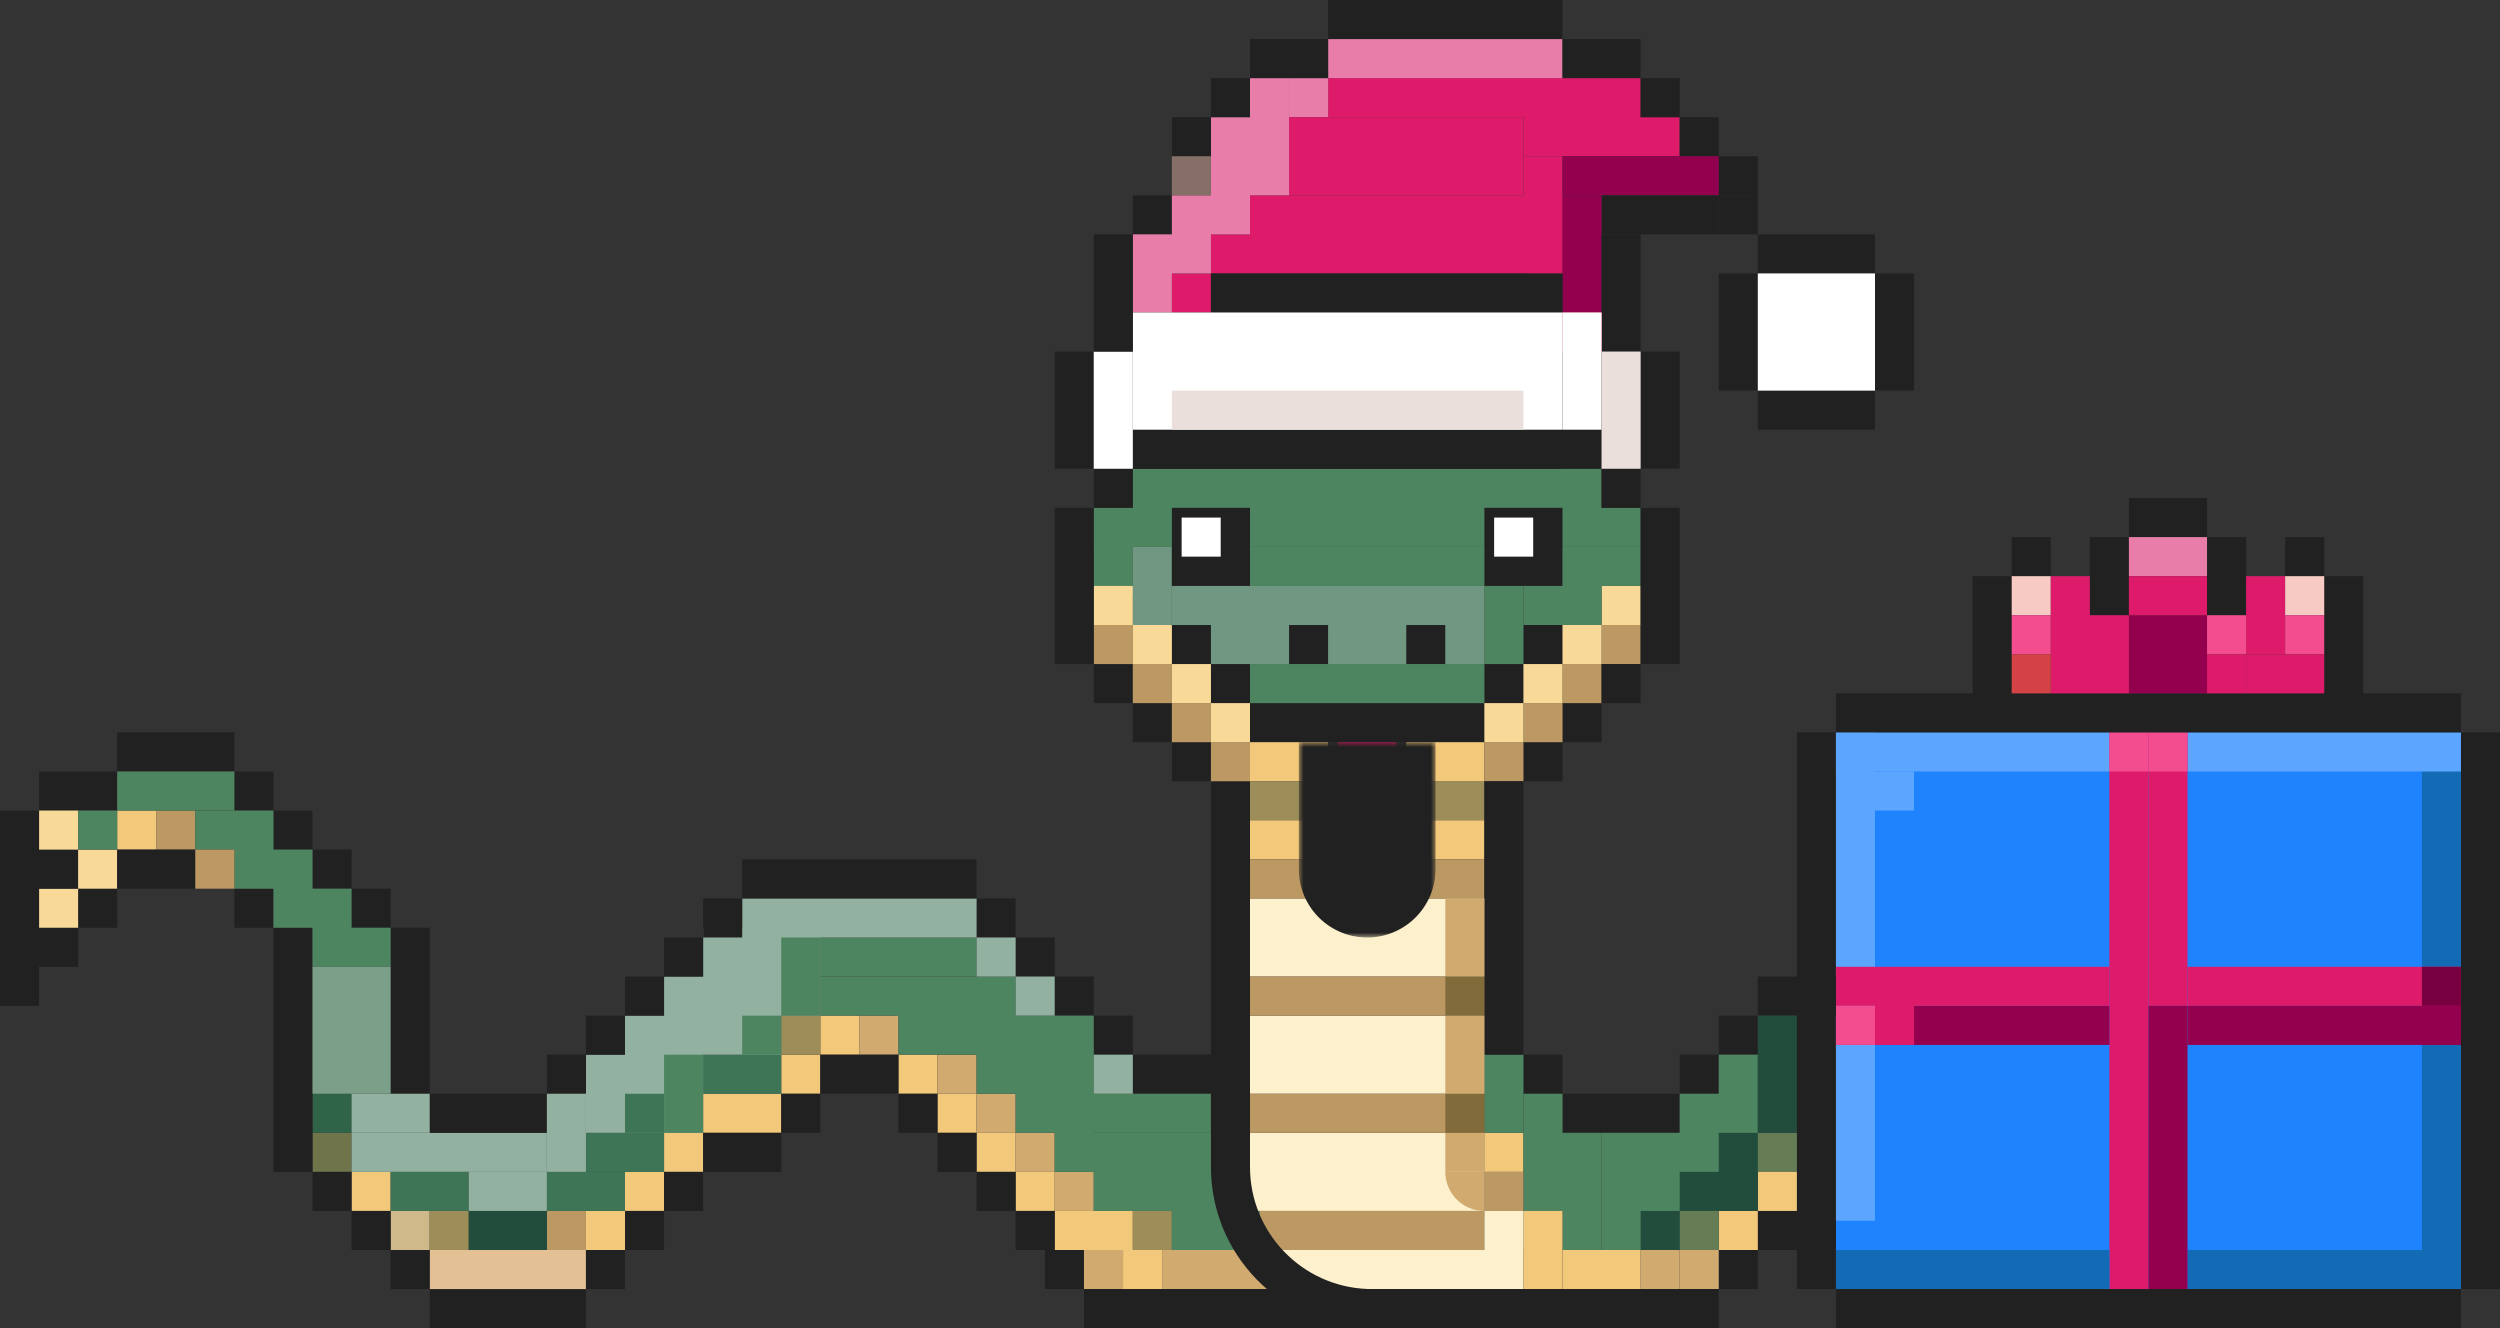 <svg width="256" height="136" fill="none" xmlns="http://www.w3.org/2000/svg"><rect width="100%" height="100%" fill="#333333" stroke="none"/><path fill="#1F83FE" d="M188 75h64v57h-64z"/><path fill="#212121" d="M184 75h4v57h-4zM252 75h4v57h-4z"/><path fill="#DE1B6A" d="M216 75h4v57h-4z"/><path fill="#5DA6FF" d="M192 75v50h-4V75z"/><path fill="#93004E" d="M216 103v4h-28v-4z"/><path fill="#DE1B6A" d="M216 99v4h-28v-4zM196 103v4h-4v-4z"/><path fill="#5DA6FF" d="M196 79v4h-4v-4z"/><path fill="#136BB5" d="M248 75h4v56h-4z"/><path fill="#136BB5" d="M224 128h28v4h-28zM188 128h28v4h-28z"/><path fill="#5DA6FF" d="M188 75h28v4h-28zM224 75h28v4h-28z"/><path fill="#DE1B6A" d="M252 99v4h-28v-4z"/><path fill="#790040" d="M252 99v4h-4v-4z"/><path fill="#93004E" d="M252 103v4h-28v-4z"/><path fill="#F34D90" d="M192 103v4h-4v-4zM220 75v4h-4v-4z"/><path fill="#93004E" d="M252 103v4h-4v-4z"/><path fill="#DE1B6A" d="M220 75h4v28h-4z"/><path fill="#F34D90" d="M224 75v4h-4v-4z"/><path fill="#93004E" d="M220 103h4v29h-4z"/><path fill="#212121" d="M252 132v4h-64v-4zM252 71v4h-64v-4zM202 59h4v12h-4zM238 59h4v12h-4zM214 55h4v8h-4zM226 55h4v8h-4z"/><path fill="#DE1B6A" d="M230 59h4v8h-4z"/><path fill="#F34D90" d="M226 63h4v4h-4z"/><path fill="#DE1B6A" d="M226 67h4v4h-4z"/><path fill="#93004E" d="M218 67h8v4h-8zM218 63h4v4h-4zM222 63h4v4h-4z"/><path fill="#212121" d="M218 55v-4h8v4z"/><path fill="#E87DA9" d="M218 59v-4h8v4z"/><path fill="#DE1B6A" d="M218 63v-4h8v4z"/><path fill="#212121" d="M206 55h4v4h-4zM234 55h4v4h-4z"/><path fill="#F7CBC4" d="M206 59h4v4h-4zM234 59h4v4h-4z"/><path fill="#F34D90" d="M206 63h4v4h-4zM234 63h4v4h-4z"/><path fill="#DE1B6A" d="M210 59h4v4h-4zM210 63h8v4h-8zM210 67h8v4h-8z"/><path fill="#D54246" d="M206 67h4v4h-4z"/><path fill="#DE1B6A" d="M230 67h8v4h-8z"/><path fill="#212121" d="M124 108V80h4v28zM107 132v-4h4v4z"/><path fill="#FDF1CD" d="M156 132v-4h-26v4zM152 124v-8h-27v8zM152 112v-8h-27v8zM152 100v-8h-24v8z"/><path fill="#BC9963" d="M152 128v-4h-24v4zM152 116v-4h-25v4zM152 104v-4h-25v4z"/><path fill="#4E8561" d="M116 52v-4h48v4zM112 56v-4h56v4z"/><path fill="#4E8561" d="M112 61v-9h4v9z"/><path fill="#709781" d="M116 64v-8h4v8z"/><path fill="#212121" d="M120 80v-4h4v4zM160 80v-4h-4v4zM116 76v-4h4v4zM164 76v-4h-4v4zM112 72v-4h4v4zM120 68v-4h4v4zM156 68v-4h4v4zM124 72v-4h4v4zM132 68v-4h4v4zM120 60v-8h8v8zM144 68v-4h4v4zM152 72v-4h4v4zM128 76v-4h24v4z"/><path fill="#4E8561" d="M128 72v-4h24v4z"/><path fill="#BC9963" d="M112 68v-4h4v4zM116 72v-4h4v4zM120 76v-4h4v4zM124 80v-4h4v4z"/><path fill="#F2C87A" d="M128 80v-4h8v4z"/><path fill="#9D8D58" d="M128 84v-4h8v4z"/><path fill="#F2C87A" d="M128 88v-4h8v4z"/><path fill="#BC9963" d="M128 92v-4h8v4z"/><path fill="#9D8D58" d="M144 84v-4h8v4z"/><path fill="#F2C87A" d="M144 88v-4h8v4z"/><path fill="#BC9963" d="M144 92v-4h8v4z"/><path fill="#F2C87A" d="M144 80v-4h8v4z"/><path fill="#BC9963" d="M152 80v-4h4v4z"/><mask id="a" maskUnits="userSpaceOnUse" x="133" y="76" width="14" height="20" fill="#000"><path fill="#fff" d="M133 76h14v20h-14z"/><path d="M140 92a3 3 0 0 1-3-3V76h6v13a3 3 0 0 1-3 3Z"/></mask><path d="M140 92a3 3 0 0 1-3-3V76h6v13a3 3 0 0 1-3 3Z" fill="#DE1B6A"/><path d="M140 96a7 7 0 0 1-7-7V76h8v15.83c-.321.112-.659.17-1 .17v4Zm7-20v13a7 7 0 0 1-7 7v-4c-.341 0-.679-.058-1-.171V76h8Zm0 13a7 7 0 1 1-14 0l8-1h-2l8 1Zm-10-13h6-6Z" fill="#212121" mask="url(#a)"/><path fill="#BC9963" d="M156 76v-4h4v4zM160 72v-4h4v4zM164 68v-4h4v4z"/><path fill="#F8D998" d="M112 64v-4h4v4z"/><path fill="#212121" d="M152 60v-8h8v8z"/><path fill="#F8D998" d="M116 68v-4h4v4zM120 72v-4h4v4zM124 76v-4h4v4zM152 76v-4h4v4zM156 72v-4h4v4zM160 68v-4h4v4zM164 64v-4h4v4z"/><path fill="#4E8561" d="M164 60v-4h4v4zM160 64v-4h4v4zM160 60v-4h4v4zM156 64v-4h4v4z"/><path fill="#fff" d="M153 57v-4h4v4zM121 57v-4h4v4z"/><path fill="#4E8561" d="M152 68v-8h4v8z"/><path fill="#709781" d="M148 68v-8h4v8zM136 68v-4h8v4zM124 68v-4h8v4zM120 64v-4h28v4z"/><path fill="#4E8561" d="M128 60v-4h24v4z"/><path fill="#212121" d="M168 72v-4h-4v4zM112 52v-4h4v4zM164 52v-4h4v4zM116 24v-4h4v4z"/><path fill="#DE1B6A" d="M120 32v-4h4v4z"/><path fill="#E0BDB1" d="M160 36v-4h4v4z"/><path fill="#DE1B6A" d="M124 28v-4h28v4zM128 24v-4h24v4zM136 12V8h32v4zM156 16v-4h16v4zM152 28v-8h8v8z"/><path fill="#DE1B6A" d="M156 28V16h4v12z"/><path fill="#E87DA9" d="M136 8V4h24v4zM132 12V8h4v4z"/><path fill="#DE1B6A" d="M132 20v-8h24v8z"/><path fill="#E87DA9" d="M116 32v-8h4v8zM120 28v-8h4v8zM124 24V12h4v12zM128 20V8h4v12z"/><path fill="#212121" d="M120 16v-4h4v4zM124 12V8h4v4zM168 12V8h4v4zM172 16v-4h4v4zM176 20v-4h4v4z"/><path fill="#93004E" d="M160 20v-4h16v4z"/><path fill="#212121" d="M164 24v-4h12v4z"/><path fill="#93004E" d="M164 32h-4V20h4z"/><path fill="#212121" d="M168 36h-4V24h4zM176 24v-4h4v4zM180 28v-4h12v4zM180 44v-4h12v4zM196 40h-4V28h4zM180 40h-4V28h4zM172 48h-4V36h4z"/><path fill="#F2C87A" d="M64 124v-4h4v4zM36 124v-4h4v4z"/><path fill="#6F744A" d="M32 120v-4h4v4z"/><path fill="#2F6449" d="M32 116v-4h4v4z"/><path fill="#F2C87A" d="M68 120v-4h4v4zM96 116v-4h4v4zM100 120v-4h4v4zM104 124v-4h4v4zM115 132v-4h4v4z"/><path fill="#D1AA6F" d="M119 132v-4h11v4z"/><path fill="#F2C87A" d="M108 128v-4h8v4zM80 112v-4h4v4zM92 112v-4h4v4z"/><path fill="#D1AA6F" d="M96 112v-4h4v4zM100 116v-4h4v4zM104 120v-4h4v4zM108 124v-4h4v4zM111 132v-4h4v4z"/><path fill="#9D8D58" d="M116 128v-4h4v4z"/><path fill="#F2C87A" d="M84 108v-4h4v4z"/><path fill="#9D8D58" d="M80 108v-4h4v4z"/><path fill="#D1AA6F" d="M88 108v-4h4v4z"/><path fill="#F2C87A" d="M72 116v-4h8v4z"/><path fill="#212121" d="M64 128v-4h4v4zM68 124v-4h4v4zM80 116v-4h4v4zM92 116v-4h4v4zM100 124v-4h4v4zM96 120v-4h4v4zM104 128v-4h4v4zM100 96v-4h4v4zM104 100v-4h4v4zM108 104v-4h4v4zM112 108v-4h4v4zM116 112v-4h8v4zM156 112v-4h4v4zM172 112v-4h4v4zM176 132v-4h4v4zM180 128v-4h4v4zM176 108v-4h4v4zM180 104v-4h8v4zM160 116v-4h12v4z"/><path fill="#F2C87A" d="M152 120v-4h4v4z"/><path fill="#D1AA6F" d="M148 120v-4h4v4z"/><path fill="#657C55" d="M180 120v-4h4v4z"/><path fill="#F2C87A" d="M160 132v-4h4v4zM164 132v-4h4v4z"/><path fill="#D1AA6F" d="M168 132v-4h4v4z"/><path fill="#4E8561" d="M160 128v-12h4v12zM156 124v-12h4v12z"/><path fill="#D1AA6F" d="M172 132v-4h4v4z"/><path fill="#4E8561" d="M164 128v-12h4v12zM168 128v-12h4v12zM172 124v-12h4v12zM176 120v-12h4v12z"/><path fill="#224C3C" d="M180 116v-12h4v12z"/><path fill="#F2C87A" d="M156 132v-8h4v8z"/><path fill="#BC9963" d="M152 124v-4h4v4z"/><path fill="#F2C87A" d="M180 124v-4h4v4zM176 128v-4h4v4z"/><path fill="#657C55" d="M172 128v-4h4v4z"/><path fill="#FDF1CD" d="M152 128v-4h4v4z"/><path fill="#4E8561" d="M152 116v-8h4v8z"/><path fill="#224C3C" d="M168 128v-4h4v4zM172 124v-4h4v4zM176 124v-8h4v8z"/><path fill="#212121" d="M84 112v-4h8v4zM72 120v-4h8v4z"/><path fill="#3E7556" d="M60 120v-4h8v4zM72 112v-4h8v4z"/><path fill="#4E8561" d="M84 104v-4h16v4zM92 108v-4h8v4zM104 112v-12h-4v12zM108 116v-12h-4v12zM112 116v-12h-4v12zM129 128v-4h-9v4zM127 124v-4h-15v4zM125 120v-4h-17v4z"/><path fill="#4E8561" d="M124 116v-4h-13v4zM84 100v-4h16v4z"/><path fill="#212121" d="M44 136v-4h16v4z"/><path fill="#E4C195" d="M44 132v-4h16v4z"/><path fill="#212121" d="M40 132v-4h4v4zM60 132v-4h4v4z"/><path fill="#F2C87A" d="M60 128v-4h4v4z"/><path fill="#CFB889" d="M40 128v-4h4v4z"/><path fill="#9D8D58" d="M44 128v-4h4v4z"/><path fill="#BC9963" d="M56 128v-4h4v4z"/><path fill="#224C3C" d="M48 128v-4h8v4z"/><path fill="#93B1A0" d="M36 120v-4h20v4zM64 116v-8h-4v8zM68 116v-12h-4v12zM88 96v-4h-4v4zM92 96v-4h-4v4zM108 104v-4h-4v4zM116 112v-4h-4v4zM96 96v-4h-4v4zM100 96v-4h-4v4zM72 116v-16h-4v16zM76 108V95h-4v13zM84 104V92h-4v12zM80 108V92h-4v16z"/><path fill="#212121" d="M48 116v-4h8v4zM48 116v-4h-4v4zM60 112v-4h-4v4zM64 108v-4h-4v4zM68 104v-4h-4v4zM72 100v-4h-4v4zM76 96v-4h-4v4z"/><path fill="#3E7556" d="M40 124v-4h8v4zM56 124v-4h8v4zM64 116v-4h4v4z"/><path fill="#4E8561" d="M68 116v-8h4v8zM76 108v-4h4v4z"/><path fill="#212121" d="M36 128v-4h4v4zM32 124v-4h4v4zM28 120V95h4v25zM24 91v4h4v-4zM24 79v4h4v-4zM28 83v4h4v-4zM32 87v4h4v-4zM36 91v4h4v-4zM40 95v17h4V95zM8 91v4h4v-4zM4 95v4h4v-4zM4 79v4h8v-4zM100 92v-4H76v4zM12 75v4h12v-4z"/><path fill="#F8D998" d="M4 91v4h4v-4z"/><path fill="#212121" d="M4 87v4h4v-4z"/><path fill="#F8D998" d="M4 83v4h4v-4z"/><path fill="#F2C87A" d="M12 83v4h4v-4z"/><path fill="#BC9963" d="M16 83v4h4v-4z"/><path fill="#4E8561" d="M12 79v4h12v-4z"/><path fill="#F8D998" d="M8 87v4h4v-4z"/><path fill="#4E8561" d="M8 83v4h4v-4zM20 83v4h8v-4zM24 87v4h8v-4zM28 91v4h8v-4zM32 95v4h8v-4z"/><path fill="#93B1A0" d="M36 112v4h8v-4z"/><path fill="#7C9F8A" d="M32 99v13h8V99z"/><path fill="#212121" d="M0 83v20h4V83zM12 87v4h8v-4z"/><path fill="#BC9963" d="M20 87v4h4v-4z"/><path fill="#fff" d="M180 40h12V28h-12z"/><path fill="#DE1B6A" d="M160 36v-4h4v4z"/><path fill="#212121" d="M128 8V4h8v4zM160 8V4h8v4zM136 4V0h24v4z"/><path fill="#856F67" d="M120 20v-4h4v4z"/><path fill="#212121" d="M116 48v-4h44v4z"/><path fill="#212121" d="M116 48v-4h48v4zM124 32v-4h36v4zM108 68V52h4v16zM168 68V52h4v16zM108 48V36h4v12z"/><path fill="#fff" d="M112 48V36h4v12zM160 44V32h4v12z"/><path fill="#EADFDA" d="M164 48V36h4v12z"/><path fill="#fff" d="M116 44V32h44v12z"/><path fill="#212121" d="M112 36V24h4v12z"/><path fill="#EADFDA" d="M120 44v-4h36v4z"/><path fill="#212121" d="M111 136v-4h16v4zM127 136v-4h49v4z"/><path fill-rule="evenodd" clip-rule="evenodd" d="M140 131.99c-6.672-.262-12-5.754-12-12.49V99h-4v20.5c0 8.945 7.119 16.228 16 16.493v-4.003Z" fill="#212121"/><path fill="#93B1A0" d="M48 124v-4h8v4zM60 120v-8h-4v8zM104 100v-4h-4v4z"/><path fill="#4E8561" d="M80 104v-8h4v8z"/><path fill="#212121" d="M152 108V80h4v28z"/><path fill="#D1AA6F" d="M148 100v-8h4v8zM148 112v-8h4v8z"/><path fill="#826B3B" d="M148 100v4h4v-4zM148 112v4h4v-4z"/><path d="M148 120a4 4 0 0 0 4 4v-4h-4Z" fill="#D1AA6F"/></svg>
